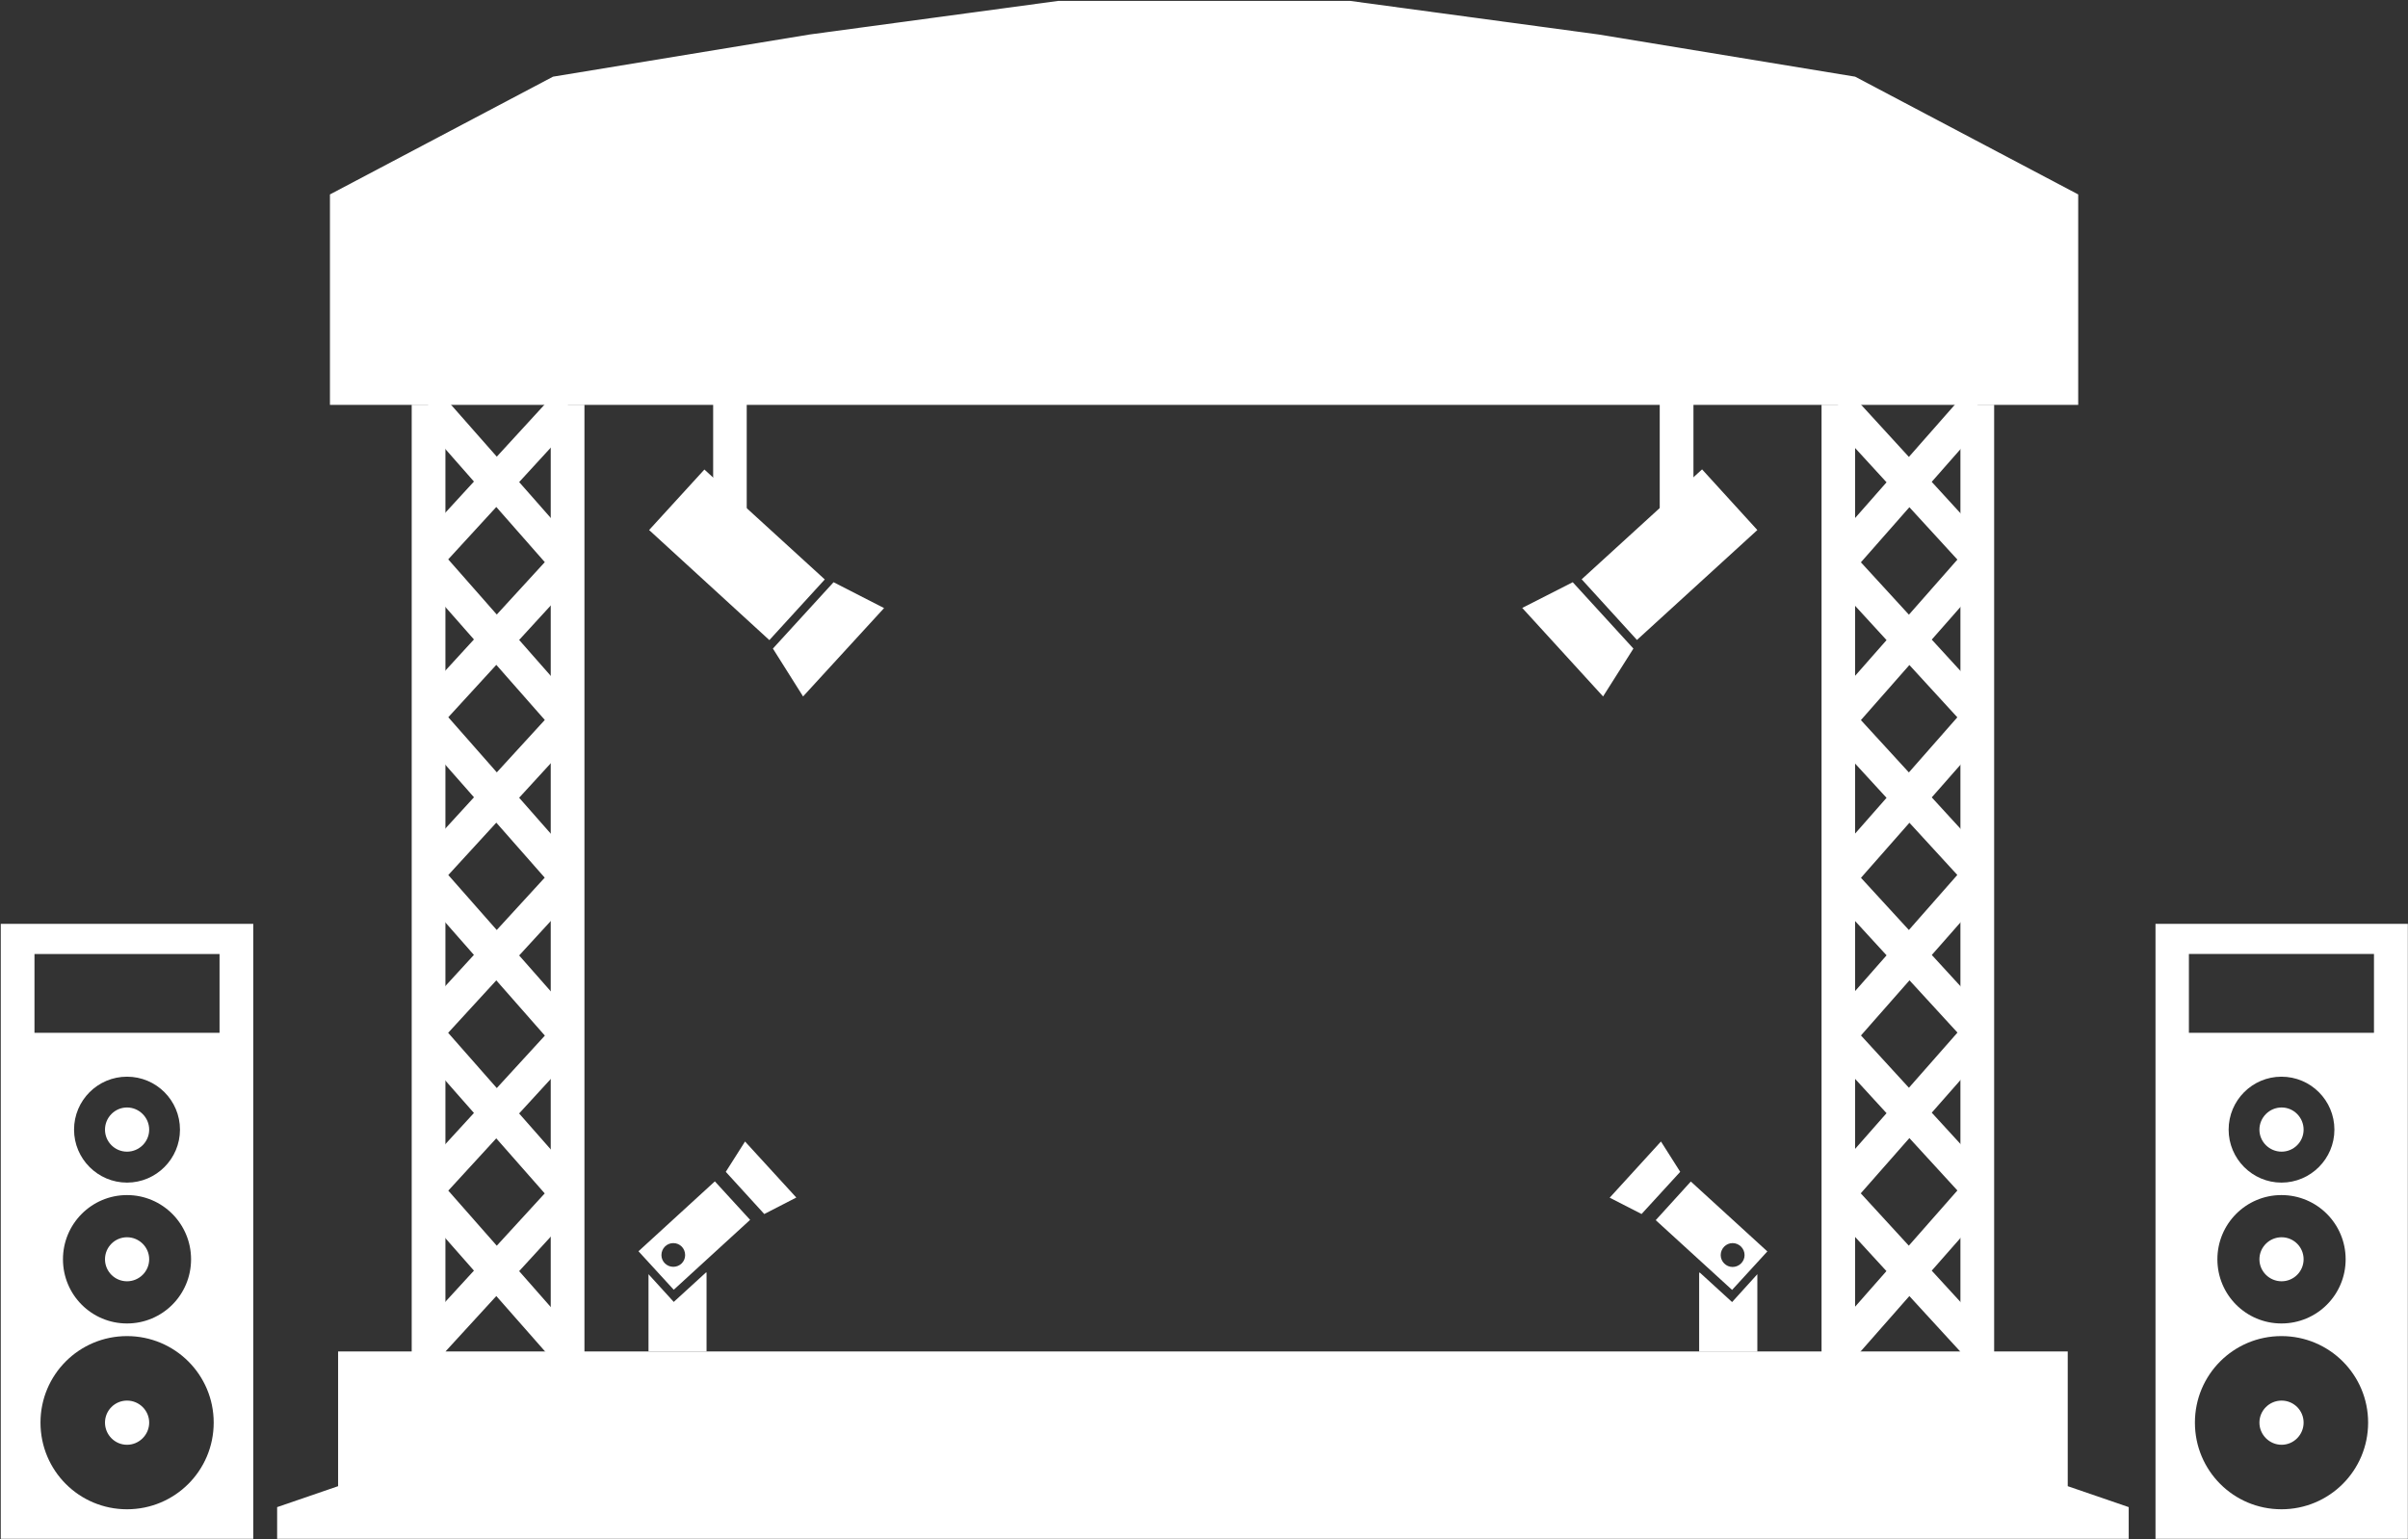 <svg version="1.2" xmlns="http://www.w3.org/2000/svg" viewBox="0 0 1564 1000" width="1564" height="1000">
	<rect x="0" y="0" width="1564" height="1000" fill="#333333" stroke="none"/>
	<title>Events</title>
	<style>
		.s0 { fill: #ffffff } 
	</style>
	<g id="Events">
		<path id="1" class="s0" d="m1382.6 999.6v-20.6l-39.6-13.6v-87.5h-1123.4v87.5l-39.6 13.6v20.6z"/>
		<path id="2" class="s0" d="m1295.2 262.9v626h-21.9v-626zm-90.3 0v626h-21.8v-626zm-915.6 0v626h-21.9v-626zm90.3 0v626h-21.9v-626z"/>
		<path id="3" class="s0" d="m1202.2 372.6l90.2-102.5-16.4-14.4-90.2 102.5zm73.9-3.9l16.1-14.7-90.2-98.5-16.1 14.8zm-73.9 106.4l90.2-102.5-16.4-14.4-90.2 102.5zm73.9-3.9l16.1-14.8-90.2-98.4-16.1 14.8zm-73.9 106.4l90.2-102.5-16.4-14.5-90.2 102.6zm73.9-4l16.1-14.7-90.2-98.4-16.1 14.8zm-73.9 106.4l90.2-102.5-16.5-14.4-90.2 102.5zm74-4l16.1-14.7-90.3-98.4-16 14.8zm-74 106.4l90.2-102.5-16.4-14.4-90.2 102.5zm73.9-3.9l16.1-14.8-90.2-98.4-16.1 14.8zm-73.9 106.5l90.2-102.5-16.4-14.5-90.2 102.5zm73.9-3.9l16.1-14.8-90.2-98.3-16.1 14.8zm-915.8-508.6l16.5-14.4-90.3-102.5-16.3 14.4zm-74-3.9l90.3-98.4-16.1-14.8-90.3 98.4zm74 106.4l16.4-14.4-90.2-102.5-16.4 14.4zm-73.9-3.9l90.2-98.4-16.1-14.8-90.2 98.4zm73.9 106.4l16.4-14.4-90.2-102.5-16.4 14.4zm-73.9-3.9l90.2-98.4-16.1-14.8-90.2 98.5zm73.9 106.4l16.5-14.4-90.3-102.5-16.3 14.4zm-74-3.9l90.3-98.4-16.2-14.8-90.2 98.4zm74 106.5l16.4-14.4-90.2-102.5-16.4 14.4zm-73.9-4l90.2-98.3-16.1-14.8-90.2 98.4zm73.9 106.4l16.4-14.4-90.2-102.5-16.4 14.4zm-73.9-3.9l90.2-98.4-16.1-14.8-90.2 98.4z"/>
		<path id="4" class="s0" d="m687.2 0.6l-161.3 21.8-166.7 27.4-144.9 76.5v136.7h1135.5v-136.7l-144.9-76.5-166.6-27.4-161.3-21.8z"/>
		<path id="5" fill-rule="evenodd" class="s0" d="m1125 845.8l16.4-18.1v50.3h-37.8v-51.3h0.5zm-26.8-78.3l49.7 45.4-22.9 25-49.6-45.3zm27.1 55.5c4.3 0 7.8-3.5 7.8-7.7 0-4.3-3.5-7.8-7.8-7.8-4.2 0-7.7 3.5-7.7 7.8 0 4.2 3.5 7.7 7.7 7.7zm-46.5-81.5l12.5 19.7-25.1 27.4-20.7-10.6zm-620.3 85.1h0.4v51.3h-37.7v-50.2l16.4 18zm28.7-34.2l-49.6 45.4-22.9-25 49.6-45.4zm-42.2 22.9c0-4.4-3.4-7.8-7.7-7.8-4.2 0-7.7 3.4-7.7 7.8 0 4.2 3.5 7.6 7.7 7.6 4.3 0 7.7-3.4 7.7-7.6zm72.2-37.4l-20.8 10.7-25-27.4 12.5-19.7z"/>
		<path id="6" class="s0" d="m1078 361.1h21.9v-121.5h-21.9zm-614.8 0h21.8v-121.6h-21.8z"/>
		<path id="7" class="s0" d="m1063.2 415.7l78.2-71.4-35.9-39.4-78.2 71.4zm-22 36.7l19.7-31.1-39.4-43.1-32.8 16.7zm-541.5-36.6l-78.1-71.5 35.9-39.3 78.2 71.4zm21.9 36.6l-19.6-31.1 39.4-43.1 32.8 16.8z"/>
		<path id="8" fill-rule="evenodd" class="s0" d="m1563.9 600.1v399.5h-163.9v-399.5zm-47.7 133.7c0-19-15.4-34.4-34.4-34.4-18.9 0-34.3 15.4-34.3 34.4 0 18.9 15.4 34.4 34.3 34.4 19 0 34.4-15.5 34.4-34.4zm7.3 84.2c0-23-18.6-41.7-41.7-41.7-23 0-41.6 18.7-41.6 41.7 0 23.1 18.6 41.7 41.6 41.7 23.1 0 41.7-18.6 41.7-41.7zm14.6 106.1c0-31.1-25.2-56.2-56.3-56.2-31.1 0-56.2 25.1-56.2 56.2 0 31.2 25.1 56.3 56.2 56.3 31.1 0 56.3-25.1 56.3-56.3zm-116.4-304.4v51.2h120.2v-51.2zm60.2 99.7c7.9 0 14.3 6.5 14.3 14.4 0 7.9-6.4 14.3-14.3 14.3-7.9 0-14.4-6.4-14.4-14.3 0-7.9 6.5-14.4 14.4-14.4zm0 84.3c7.9 0 14.3 6.4 14.3 14.3 0 7.9-6.4 14.3-14.3 14.3-7.9 0-14.4-6.4-14.4-14.3 0-7.9 6.5-14.3 14.4-14.3zm0 106.1c7.9 0 14.3 6.4 14.3 14.3 0 7.9-6.4 14.4-14.3 14.4-7.9 0-14.4-6.5-14.4-14.4 0-7.9 6.5-14.3 14.4-14.3zm-1317.4-309.7v399.5h-164v-399.5zm-82 168.1c19 0 34.4-15.5 34.4-34.4 0-19-15.4-34.4-34.4-34.4-19 0-34.4 15.4-34.4 34.4 0 18.9 15.4 34.4 34.4 34.4zm41.6 49.8c0-23-18.6-41.7-41.6-41.7-23 0-41.6 18.7-41.6 41.7 0 23.1 18.6 41.7 41.6 41.7 23 0 41.6-18.6 41.6-41.7zm14.7 106.1c0-31.1-25.2-56.2-56.3-56.2-31.1 0-56.2 25.1-56.2 56.2 0 31.2 25.1 56.3 56.2 56.3 31.1 0 56.3-25.1 56.3-56.3zm-116.4-304.4v51.2h120.2v-51.2zm74.5 114.1c0 7.9-6.5 14.3-14.4 14.3-7.9 0-14.3-6.4-14.3-14.3 0-7.9 6.4-14.4 14.3-14.4 7.9 0 14.4 6.5 14.4 14.4zm0 84.2c0 7.9-6.5 14.3-14.4 14.3-7.9 0-14.3-6.4-14.3-14.3 0-7.9 6.4-14.3 14.3-14.3 7.9 0 14.4 6.4 14.4 14.3zm0 106.1c0 7.9-6.5 14.4-14.4 14.4-7.9 0-14.3-6.5-14.3-14.4 0-7.9 6.4-14.3 14.3-14.3 7.9 0 14.4 6.4 14.4 14.3z"/>
	</g>
</svg>